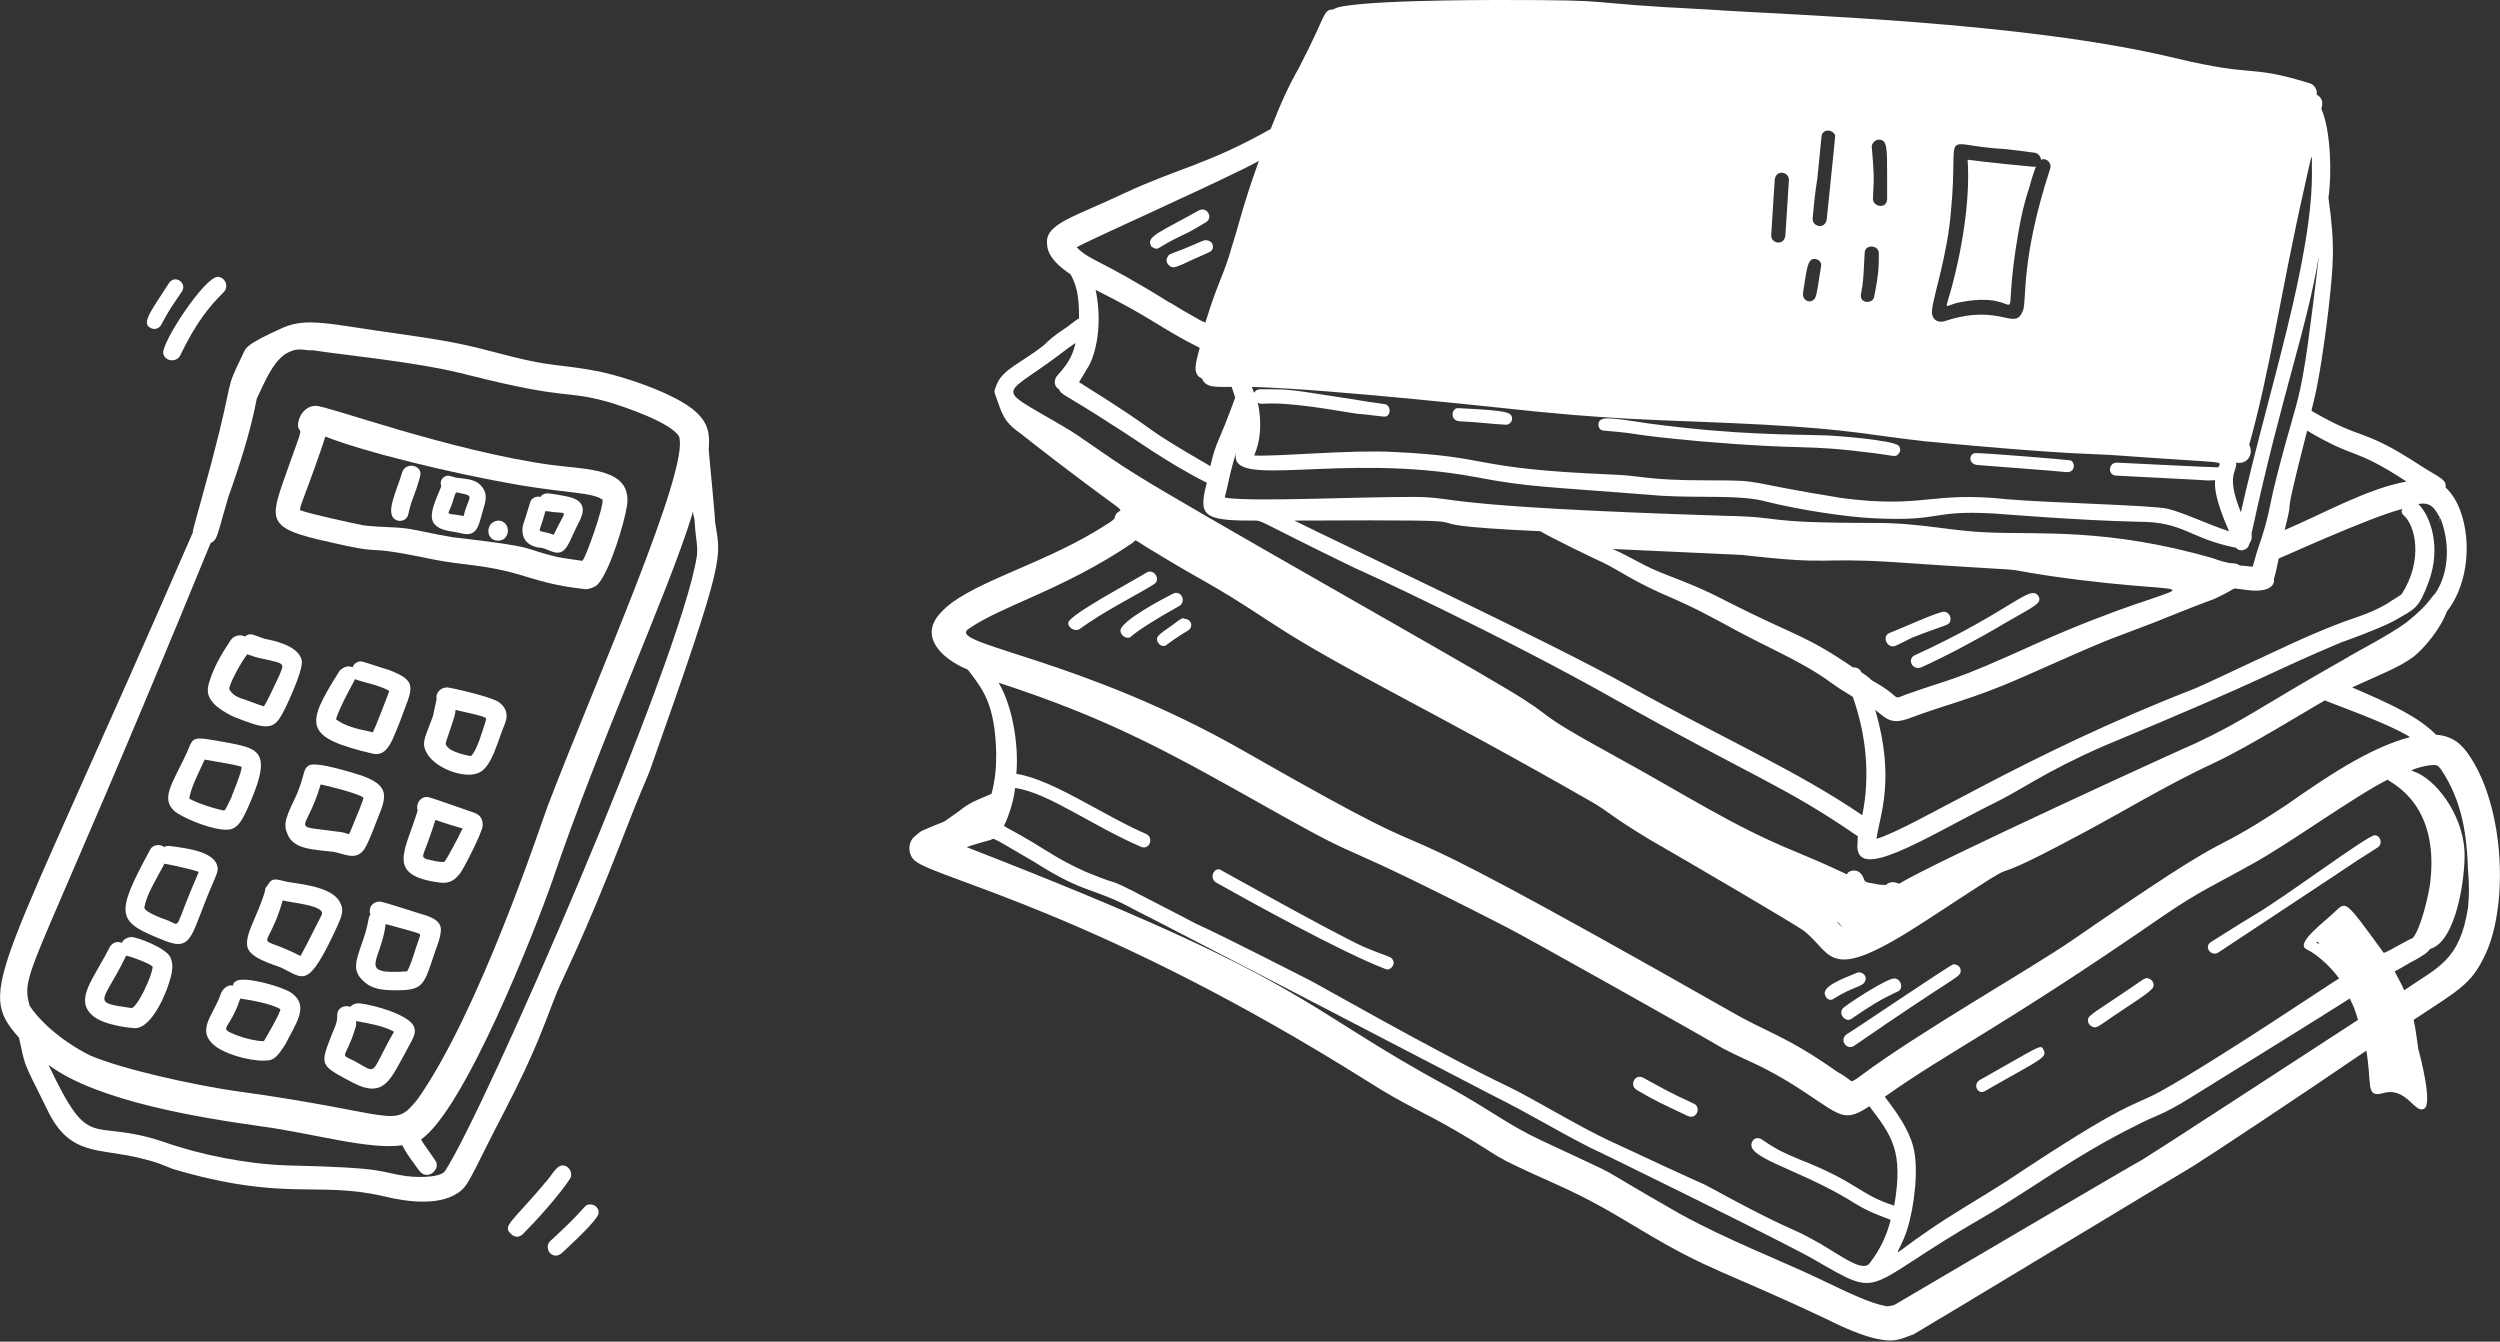 <svg xmlns="http://www.w3.org/2000/svg" viewBox="0 0 211.3 113.4"><rect x="0" y="0" width="211.3" height="113.4" fill="#333333" stroke="none"/><g fill="#fff"><path d="M208.8 64c-.7-1.1-1.5-1.8-2.9-1.9-1.5-1.5-3.6-2.5-7.1-4 2.4-1.1 4-1.7 5.2-2.6.9-.7 2.3-2.4 2.8-3.8 2.5-3.2 2-8.6-.1-10.5.1-.7-.5-.8-2.2-1.9-4.9-3.2-4.7-2-9-4.5-.4-.2.2.4 1.3-8.6.4-3.8.6-5.2 0-9.5.3-2 .2-5.7-.6-7.5.2-.6 0-1-.4-1.2.1-.4-.2-.9-.7-1-5.3-1.6-4.2-.4-11.3-2.1-12.9-3.1-32.4-3.6-39.5-4.1-12.1-.6-6.2-.8-17.8-.8-.8 0-13 0-13.8.8-.9 0-.6.5-2.9 4.9-.9 1.6-1.5 2.9-2.4 5.2-5.3 3-7.8 3.3-12.3 5.4-4.2 2-6.8 2.6-6.6 4.3 0 1.1 1.1 2 2 2.6.5 1 .7 1.7.7 3.7-.5.3-.9.7-1.4 1-.6.4-1.1.8-1.6 1.3-1.9 1.5-3.5 2-4 3.4-.1.3-.2.4-.1.7.6 1.7.7 2.3 2.1 3.3 10.2 8 8.6 6 8.1 6.9-.2.4.3.2-1.7 1.4-5 3-11 4.5-13.1 6.9-1.8 1.9-.1 3.8 2.3 4.8 1.3 1.7 2.3 2.9 2.4 7.1 0 1.3-.1 2.3-.4 3.4-1.4.6-1.8.7-2.8 1.5-1.9 1.3-.5.5-2.8 1.5-.5.2-.4.2-.9.6-.6.5-.6 1.6.1 2.1 1.9 1.5 15.6 4.4 38.2 18.6 3.3 2.1 4.6 2.5 7.5 4.2 4.3 2.5 2.4 1.8 8 4.3 3.6 1.6 5.3 2.7 7.5 4 6 3.6 6.9 3.4 15.8 7.6 1.6.8 3.8 1.8 5.4 1.8.8 0 1.5-.4 1.9-.5.4-.2 22.9-13.8 23.6-14.2 1.6-1 9-5.9 14.7-9.8.5 2.8-.1 4 1.4 3.6 2-.6 2.7 1.8 3.5 1.3.7-.4-.3-4.3-.5-5-.2-1.3-.2-1.6-.4-2.5 3.8-2.5 4.8-3 5.9-5.2 2.1-4 1.9-12.4-1.1-17zm-50.1 10.8c.1 0 .1 0 0 0 .1 0 0 0 0 0zm44.4-22s.1 0 0 0zm-94.5-2.9c-.5-.3-.5-.3 0 0 0-.1 0 0 0 0zM155.4 78c.3.3.2.3.5.6-.7-.8-.8-.7-.5-.6zm51.2-32.4v-.1.1zm-.4-1.5c0-.1-.1-.2 0-.1v.1zm0-.2v-.1c-.1 0-.1 0 0 .1zm-3.1-.4c1.1.9 1.7 3.9-.1 6.7-.2.2-.8.5-1.2.8-1.9 1.1-2.5 1-5.6 2.3-2.7 1.1-8.6 4-10.7 4.9-14.4 5.6-23.6 11.7-26.9 12.7.3-2.1 1.6-5-.1-10.9.9.7 1.3 1.3 2.9.7 3.2-1.2 5.3-1.6 9.4-3.4 8.8-3.9 6.4-2.8 11.3-4.7 5.2-2.1 4.4-1.7 5.1-2 2.4-1.1.9-.9 3-.7 1 .1 2.1-.1 2-1 .1-.3.2-.7.4-1.7.1 0 7.7-3.5 10.5-4.2-.2.1-.1.4 0 .5zm-45.8 13.3c-.1-.3-.4-.4-.7-.4-4.1-2.8-5-2.7-10.5-5.5-2.5-1.3-3.7-1.7-5.2-2.3-2.1-.8-2.8-1.4-4.6-2.2.1 0 10.8.5 10.9.5 7.9.9 6.2.2 12.7.6 14.5 1 7.5.3 13.5 1.2 14.6 2.1 13-.7-1.3 5.7-7.5 3.4-6.8 2.8-11 4.3-1.3.5-.2.3-2.9-1.2-.3-.3-.6-.5-.9-.7zm-27.1-11.9c.4.3 5.1 2.6 5.2 2.6 1.6.8 2.3 1.4 4.9 2.6 1.6.7 2.6 1.1 5 2.4 4.3 2.4 6.9 3.3 9.6 5.3 1 .7 1.1.7 1.7 1.1 1.1 3.1 1.5 6.6.8 10-5.6-3.8-11.6-6.4-19.7-10.9-6.6-3.7-24.5-12.1-28.3-14 21.5-.1 5.7.2 20.8.9zM157 70.7c0-.1 0-.1 0 0 0-.1 0-.1 0 0zm46.4-30c-3.3.6-6.8 2.6-10.3 4.1 1-4-.5 1 1.9-8.4 4.2 2.5 3.8 1.3 8.4 4.3zM196 21.6c-1.6 13.5-1.5 10.6-3.5 18.4-.6 2.3-.6 2.8-1 4.3-.5 1.8-.6 1.7-1.1 3.6-1.1-.1-.8-.1-1.1-.1-.2-.2-.6-.2-.8-.2-.5-.1-.9-.2-1.4-.4-9-2.6-14.8-2-19.1-2.2-3-.1-5.7-.8-9.4-.8-10.2 0-7.5-.5-12.7-.6-25.3-.8-22.4-1.6-26.5-1.6-5 0-13 .4-15.6.1-.4-.1-.3.1-.1-.8.2-.9.4-1.9.8-3.1-.9 3.3 8.7 0 20.1 2.1 4.7.9 5.8.8 15.8 1.6 3.3.2 6.8-.1 8.9.5 2.8.7 6.8 1.3 9 1.4 6 .3 4.7-.7 10.2-.4.1 0 7.3.6 12.3.7 3.8 0 4.2 1.4 8.2 2.2.3.4 1 .2 1.1-.3 0-.1.3-.3.2-.9 2.6-12 4.6-17 5.7-23.5zM92.1 30.8c.9-1.9.9-4.5.5-6.3 5 2.5 5.4 3.2 8.8 4.9-.3 1.2-.7 2.2.2 2.6.3.8 1.2.7 2.5.7l.3.9c-1.4 3.9-1.6 3.6-2.1 5.8-6.9-4-3.1-2.1-11.1-7.1l.9-1.5zm96.9 8.3c1 .2 1.5-.8 1.1-1.5 1.8-6.4 2.7-13.1 4.7-21.9.7-3.2.6-2.7.6-1.6.2 7.5-3.8 19.3-6 29.2-1.3-3.2-.3-3.4-.4-4.2zm-25.7-12.9c.1-1.2 1.3-4.6 1.6-8.4.7-7.3-1.2-5.5 4.6-5.2.9.1 1.7.2 2.4.3.3 0 .6.3.6.6.5-.2.9.3.8.7-2.5 7.6-2 11.1-2.3 12-.7 1.9-1.8-.6-6.5.9-.8.3-1.3-.2-1.2-.9zm-4.5-14.4c.7 0 .7.7.7 2.9v2.1c0 .9-1.2.7-1.2 0 .1-1.8.1-2.1-.1-4.4 0-.3.3-.6.6-.6zm-1.5 13c.2-1 .2-1.5.3-3.4 0-.8 1.2-.7 1.2 0 0 1.1 0 1.7-.4 3.7-.1.6-1.3.6-1.1-.3zm-3.7-9.7c.4-3.8.3-3.7.5-3.9.4-.4 1.1 0 1 .4-.1 1.2-.6 5.8-.7 6.9-.1.9-1.2.7-1.2 0 .1-1.1.2-2.2.4-3.4zm-1.2 9.6c.3-1.7.3-3 1.1-2.8.3.1.5.3.4.7-.4 2.6-.4 2.6-.7 2.8-.3.2-.9 0-.8-.7zm-2.4-9.5c.1-.9 1.2-.7 1.2 0-.1 1.6-.2 3.1-.3 4.7-.1.9-1.2.7-1.2 0 .1-1.6.2-3.1.3-4.7zm-20 19.6c8.1.8 11.9.7 19.2 1.1 7.3.4 9 .9 13.5 1.4 12.7 1.2 13.8 1 16.4 1.2 9.5.7 8.6.4 8.4 1-.7 0-8.5-.4-8.6-.4-.7 0-.8 1.1 0 1.1 8 .4 7.5.4 7.5.4 1.8.1-.3-.9 2 4.3-1.6-.5-3.9-1.6-5.2-1.9-1.2-.3-10.1-.5-13.5-.8-6.6-.7-7 .8-14-.1-8.7-1.4-6.4-1.5-11.2-1.5-5.6 0-5.5-.4-8.4-.5-12-.5-9.8-1.5-18.3-1.9-3.7-.2-9.7.4-11.8.3.5-1.1.7-2.7.3-4.5.2.2.3.1 1.2.1 2.7 0 7 .9 7.5.9h.1c1.9.2 2 .3 2.2.1.2-.2.2-.6 0-.8-.2-.2-.2-.1-1.3-.3.5.1-2-.3-1.3-.2-6-.9-5.2-.9-8.2-.9-.2 0-.4.1-.5.3-.1-.2-.1-.3-.2-.5 7 .2 22.1 1.9 24.2 2.1zm-28.8-20.9s-.1 0 0 0c-.1 0 0 0 0 0zm-.2.1zm5.4-.4c-1.4 3.9-1.6 5.1-2.3 7.3-.6 2.2-1.2 3-2.2 6.3 0 .1.1.1-.4-.1-2.5-1.4-2.5-1.5-2.6-1.5-6.1-3.8-6.7-3.5-7.9-4.7 1-.6 12.7-5.8 15.4-7.3zM90.3 29.4c.2-.1.4-.3.6-.4-.2.8-.4 1.5-1.5 2.7-.3.3-.4.9.1 1.2.2.5.5.4 4.5 3 1.8 1.1 4.6 3.2 8 4.9-.7 2.7-.4 3.2 3.7 3.2 1.2 0-.1-.3 9 4.1.1 0 12.2 5.6 21.6 10.9 11.9 6.7 14.5 7.4 20.6 11.6.2.1.1 0 .1.6-.4 3.6 5.7-.4 11.5-3.3 2.3-1.1 4.2-2.6 9.2-4.8 14.9-6.2 13.5-6 20.4-8.9-.7.3 3.1-1.1 4.2-1.7 1.9-1.1 2.1-1 3-3.4 1-2.8.2-5.4-.9-6.5 1.1-.2 1.4.4 1.9 1.3.7 1.8.8 4.4-.5 6.3-.3.2-.4.8-2.4 2.4-1.5 1.1-3.9 2.3-5.4 3.2-6.9 3.9-8.3 5.1-12.6 7.1-.1 0-22 10-24.9 11.8-.4-.2-.8-.2-1.1.1-.7 0-.8-.1-1.5-.2-.3-.1-.3-.1-.4-.4-.2-.5-.6-.7-1-.6-1.1.3 1.3.9-4.7-1.6-5.4-2.2-9.1-4.7-15.5-8.2-7.3-4-4.3-2.8-9-5.6-4.8-2.9-26.7-15.2-31.3-18.1-3.2-2-4.3-3-6.2-4.1-6.1-3.6-5.1-2.2.5-6.6zm-8.5 23.8c2.8-2 8-3.3 13.9-7.3.4-.3 0-.4 1.3.4 5.9 3.6 4.6 2.5 10.4 6.3 5.9 3.9 13.4 7.3 27 15.1 1.6.9 1.6 1.2 5.1 3.3 3.3 1.9 12.2 7.1 13 7.7 2.5 2 1.9 4.6 10.3-.9 10.7-7 2.6-1.7 12.7-7.1 4-2.1 7.3-4.2 11.8-6.3 2.6-1.2 8.1-4.6 9.2-5.2.4.2 5.3 1.9 7.2 3.1-3.5.9-7.4 3.6-10.4 5.7-7.9 5.2-2.7.8-18.2 11.5-3.5 2.4-13 7.8-17.8 11.4-.3.2-.5.4-.8.5-.4-.3-.8-.6-1.2-.8-4.4-3.1-5.9-3.3-9-5.1-37.5-21.3-18.2-8.9-41.3-22.1-13.7-7.8-24.8-8.9-23.2-10.2zm115.6 26.2c0-.1-.1 0 0 0 0-.1 0-.1 0 0zm-1.5.2c.1.2.1.1.1.2-.3-.2-.3-.1-.1-.2zm6.1.7c-.6.3-.5.3-.7 0-3.2-4.4-3-4.1-4-3.2-.7.7-3.3 2.6-2.4 3.1 1.2.6 2.3 1.8 2.8 2.5-.1 0-10.3 6.9-15.2 9.6-2.4 1.3-2.5.6-13 7.6-2.2 1.4-4.8 2.9-6.5 4.1-3.7 2.5-2.6 2.4-1.8-.1.6-1.9 1-5.2.5-7-.4-1.5-1.4-2.9-2.4-4.2 5.5-3.9 9.8-5.8 23.7-15.4 3.1-2.1 4.2-2.5 7.4-4.3 3.1-1.7 8.6-5.7 11.4-7.1.3.3 4.4 2 3.6 8.7-.1.9-.8 4-1.5 4.7-.1 0-1.9 1-1.9 1zM85 69.5c.5-1.2.7-2.1.8-2.9 2.8.4 6.5 3.2 10.7 5 .7.2 1-.8.4-1.1-3.7-1.6-7.9-4.6-11-5.1.2-2.1-.2-5.5-1.5-7.7 9.8 3.2 14.8 6.1 23.7 11.1 8.2 4.6 3.5 1.5 19.3 9.6 1.4.7 16.9 9.4 18.2 10.2 2.3 1.2 2.8 1.2 5.5 2.8 4.4 2.7 4.5 3.7 6.9 2.1 1.9 2.5 2.9 3.8 2.1 8.4-2.9-.9-3.1-2-8-3.9-1.4-.6-1.9-.8-3.2-1.7-.3-.2-.7-.1-.8.2-.7 1.3 3.6 2.2 8 4.8 1.6 1 2.1 1.2 3.7 1.8-.3 1.2-.8 2.4-1.8 3.7-.7.8-2.8-1-4.9-2.1-1.8-1-1.9-.7-8.5-4.3-1.1-.6.8.4-8.6-4-2.4-1.1-6.7-3.7-8.4-4.5-5.9-2.8-16.9-9.1-17-9.1-11.4-5.8-8-3.9-10.8-5.4-7.9-4.1-3.9-2-8-3.7-2.9-1.3-3.1-1.8-6.8-3.8-.2-.2-.2 0 0-.4zm74.9 26.8c0 .1 0 .1 0 0 0 .1 0 0 0 0zm21.2 1.7c-.1 0-21 12.3-21 12.3-.4.1-.4.1-.7.1-1.5-.3-3.3-1.2-5.6-2.3-3.6-1.7-7.8-3.3-11.8-5.5-8.6-4.9-3.4-2.3-11.7-6.2-2.8-1.3-4.2-2.5-7.8-4.5-13-7-11.2-8.8-40.8-20.3.5-.2 2-.6 2-.6.3-.1.1-.2.7.1.4.2 1.7 1 3.1 1.8 4.4 2.8 4.8 2 8.6 4.1.1 0 29.5 15.3 29.9 15.5 3.6 1.8 4.9 2.7 8.4 4.5.1 0 17.2 8.4 19 9.5 5.9 3.4 3.8 2.4 14.2-3.6 3.8-2.2 7.9-5.3 13-7.8 1.5-.8 2.1-.8 4.5-2.3 22.3-13.8 9.3-5.9 13.5-8.4.3.6.4.8.7 1.8-6 3.9-17.2 11.2-18.2 11.8zm19.1-8.1zm8.4-13.2c-.7 4.5-2.5 5-5.4 7-.2-.5-.4-.8-.8-1.6.6-.3 1.2-.7 1.8-1 .5-.3.9-.5 1.2-.9 2.2-.6 3-6.1 2.9-8.3-.2-3.2-2.5-6.1-4.3-6.7-.1 0-.1-.1-.2-.1.5-.2.9-.3 1.4-.4.9-.1.8 0 1.1.3 1.8 2.7 2.2 5.5 2.3 8.6.1 1.1.1 2.1 0 3.1z"/><path d="M200.7 70.6c-.6 0-7.4 5.1-10.1 6.7-1 .6-1 .6-3.7 2.3-.7.4 0 1.3.6.9 20-13.2 7.9-5.3 13.5-8.9.4-.3.2-1-.3-1zm-19.1 12.1c-.4-.1-.1-.1-3.6 2.2-1.4.9-1.5 1.1-1.5 1.2-.1.3.1.6.4.7.3.1.4 0 1.7-.9 1.3-.9 3.3-2.1 3.4-2.5.1-.3-.1-.6-.4-.7zm-14.3 8.6c-.6.4-.1 1.3.5.9 4.7-2.7 5.3-2.8 4.9-3.5-.2-.5-.4-.2-5.4 2.6zm-29 .8c1.7 1 2 1.1 4.3 2.2.8.4 1.2-.7.6-1-2.4-1.1-2.8-1.4-4.3-2.2-.7-.4-1.2.6-.6 1zm-35.5-17.5c2.3 1.3 10.6 5.9 14.3 7.3.4.2.9-.4.6-.8-.2-.3-.1-.1-2.5-1.1-2.8-1.3-11.7-6.3-11.9-6.4-.6-.5-1.2.6-.5 1zm20.5-39c1.9.1 2.3.2 4 .3.2 0 .5-.2.5-.5 0-.6-.5-.7-4.5-.9-.6-.1-.8 1 0 1.1zm12.3.8c3.6.3 1.6.3 8.1.9 9.5.8 8.4.2 14.7 1 1.6.2 1.6.3 1.9.2.3-.2.4-.5.2-.8-.3-.5-5.6-.9-6.2-.9-2.8-.1-7.4 0-14.9-1-3.3-.5-4.3-.7-4.3.1 0 .3.2.5.5.5zm31.5 2.9c1.1.1 6.7.5 7.5.6.9.1.8-1 .3-1-.8-.1-7-.6-7.8-.6-.7-.1-.8.9 0 1zm-1.7-13.7c6.5-1.4 3.5 3.8 5.2-6 .2-1.1.4-2.2.9-3.7.6-2.2.7-1.8.4-1.8-.1 0-4.2-.4-5.6-.6.2 2.6-.2 6.6-1.4 11-.5 1.8-.6 1.4.5 1.1zm-3.6 29.8c-.6.3-.2 1.3.6 1 2.2-1 5-2.5 7-3.7 2.6-1.5 3.2-1.7 2.9-2.3-.7-1.1-2.2 1.2-10.5 5zm-2-.8c.3.1.4 0 1.8-.7 2.8-1.1 3-1 3.2-1.3.2-.4-.1-.9-.5-.9-.5 0-3.8 1.5-4.6 1.8-.5.2-.4.9.1 1.1zM97.6 21c.4.1.2-.1 2.3-1.1.7-.3 1.3-.7 2-1.1.7-.4.1-1.4-.6-1-3.2 1.8-4.5 2.2-4 3 0 .1.2.1.3.2zm4.3-.7c-.2 0-.3.1-2 .8-1.1.4-1.1.4-1.2.6-.2.3-.1.6.2.8.3.2.5.1 2-.6 1.3-.6 1.5-.6 1.6-.9.1-.4-.2-.7-.6-.7zM91.2 53.2c2.2-1.6 4.7-2.8 6.3-3.8.7-.4 0-1.4-.6-1-1.3.8-6.4 3.5-6.6 4.2-.1.4.5.8.9.6zm3.5.1c0 .3.3.6.6.6.5 0-.4 0 4.4-2.7.6-.4.1-1.4-.6-1-.8.4-4.4 2.3-4.4 3.1zm4.3-.4c-.9.6-1.1.8-1.2 1-.1.5.5.9.8.6.7-.5.8-.6 1.8-1.2.5-.3.3-1-.3-1-.1-.1-.2-.1-1.1.6zm57.7 35.5c8.4-5.8 8.8-5.7 9-6.2.1-.4-.2-.7-.6-.7-.2 0-8.9 5.9-9 5.9-.7.5 0 1.4.6 1zm-.2-2.3c1.6-1.1 2.4-1.6 3.9-2.3.5-.2.3-1.1-.3-1.1s-3.4 1.8-4.2 2.4c-.7.5.1 1.4.6 1zm-1.5-1.7c1.6-1 2.4-1 2.6-1.4.3-.5-.2-.9-.6-.8-1.2.5-3.2 1.2-2.7 2 .1.3.5.4.7.2zm2.2-1.1c0 .1-.1.1 0 0-.1.1 0 0 0 0z"/></g><g fill="#fff"><path d="M1.6 87.7c.6 2.5.1 1.5 2.4 6.1 1.9 4 4.4 3.2 7.9 4.1 1.3.3 1.7.5 2.7.9 9.5 2.8 12.1 1 17.8 2.3 2 .5 5 .9 6.6-.5.7-.6 1.2-2 3.6-6.6 2.9-5.6 3.4-7.5 4.5-10.2.5-1.2 2.3-4.7 5.3-12.4 2.1-5.4 1.9-4.7 2.5-6.2 6.7-18.9 6-17.9 5.5-21.3.2 1.3-.5-5.7-.5-5.9.1-1.3 0-2.2-1.1-3.2-1.6-1.5-6.3-3.1-8.7-3.5-2.7-.5-3.5-.3-7-1.2-3.2-.8-3.8-1.1-9.5-1.9-5.8-.8-7.6-1.4-9.7-.5-3.3 1.5-3.1 1.7-3.4 2.3-1.6 3.3-.6 1.4-2.6 9-1.6 5.9-1.6 5.7-1.6 6C-.2 83-2.1 83.5 1.6 87.7zm32.9 11.7h.1c-.1.1-.1 0-.1 0zm12.9-21.2s0-.1 0 0zm3.5-3.1s0-.1 0 0c0-.1 0 0 0 0zm8-28.1c-1.4 8.9-18 47-21.3 52-.5.6-2.6.5-3.3.4-2.6-.4-1.5-.7-10-.9-3.4-.1-7.4-.9-10.5-2-6.3-2.1-6.1 1.1-9.7-6.5 4.1 3.1 13 4.5 18 5.2 4.4.6 9.1 2 11.9 1.6.4.8.9 1.4 1.4 2.1.7 1 1.9-.1 1.4-.8-.1-.2-1.3-1.8-1.2-1.8 3.7-2.6 9.6-17.6 11.1-21.9 4-11.8 9.7-24.1 11.8-30.9.1-.4 0-.4.2.4.1 1.8.3 2.1.2 3.1zm-41.1-1.1c.6-.3.5-.5 1.5-3.9.9-2.5 1.9-5.6 2.4-8.3.8-1.7 1.3-2.9 2.3-3.7 1.2-.8 1.8-.3 2.4-.4 3.3.5 9 1 13.2 2.1 8.7 2.2 8 1.2 11.9 2.3 1.3.4 5.2 1.7 5.9 2.9.9 2.8-7 20.5-11.1 31.2-.7 1.9-5.8 17.4-11 24.8-2.1 2.6-1.6 1.2-15.5-.7-3.4-.5-9.4-1.8-12.2-3C5 87.9 3.2 86.1 2.5 85c-.8-3 .2-2.2 15.3-39.1z"/><path d="M26.9 45.6c6.8 1.6 2.6.2 9.8 1.7 2.5.5 4.3.4 7.3 1.3 1.4.4 2.7.9 5.5 1.2.3 0 .9-.2 1.1-.5 1-1.2 2.2-5.2 2.4-6.6.4-3.1-3.2-3-6.4-3.4-8.6-1.2-18.9-5-19.9-5-1.1 0-1.6 1.2-1.5 1.8.2.6.5-.3-.8 3.3-1.5 4.3-2.1 5.1 2.5 6.2zm24-3.4s-.1-.1 0 0zm-.1 0l-.1-.1c.1 0 .1.1.1.1zm-25-.5c.2-.5 1.4-3.8 1.7-4.8 3.3 1.3 10.6 3.1 16.4 4.1 4.2.7 6 .6 7 1.2.3.2-1.5 5.3-1.7 5.2-.7-.1-1.4-.2-2-.3-3.4-.8-1.2-.8-9-1.7-1.7-.3-2.5-.5-3.6-.7-1.4-.2-2.2-.1-3.9-.3-1-.2-4.2-.9-5.1-1.2-.3-.1-.4.1.2-1.5zm-7.6 17.9c.2.2.9.7 1.6 1 2.3.9 3.2 1.2 3.9 0 .3-.4 2-4 1.8-4.8-.3-1.3-2.6-1.7-3.1-1.8-1-.3-1.2-.6-1.7-.2-.4-.2-.9-.1-1.2.3-.5.8-1.3 1.9-1.8 3.5-.3.9-.1 1.4.5 2zm4.3.2s.1 0 0 0c.1 0 0 0 0 0zm1.1-2.8zm.4-.6zm-4.4 1.2zm1.3-2.3c.3.1.8.3 1.4.4 1.9.4 1.7.4 1.3 1.4-.2.4-1 2.2-1.3 2.6-.1 0-1.9-.7-2-.7-.5-.2-.7-.4-.9-.7-.2-.2 1-2.4 1.5-3zm10.6 8.4c1.3.3 1.7-1.3 2.3-2.7 1-2.8 1.7-3.4-1-4.4-.4-.1-2.1-.7-2.3-.7-.3 0-.6.2-.7.5-.4-.2-.8 0-1.1.3-2.9 4.6-3.1 5.6 2.8 7zm.2-2.2zM30 57.4c.4.2 2.1.5 2.9 1-.1.3-1.2 3.2-1.4 3.5-.6-.2-2-.3-3.1-1.1.3-1.1 1.6-3.3 1.6-3.4zm12.1 1.9c-.9-.5-4.1-1.2-4.3-1.2-.6 0-1 .5-.9 1 0 0-.2.9-.3 1.4-.6 1.7-1 2.2-.6 3 .6 1.4 3.3 2.4 4.5 1.8 1.1-.5 1.6-2.8 2.2-4.2.3-.8 0-1.4-.6-1.8zM40.3 63s0-.1 0 0c0-.1 0 0 0 0zm.7-1.9c-.2.6-.7 2.4-1.2 2.8-.1 0-1.2-.2-1.8-.6-.5-.5-.4-.2.1-1.8.3-.9.4-1.2.4-1.5 3.1.7 2.6.6 2.5 1.1zm-26.2 7.5c.5.4 2.4 1.3 3.9 1.5.9.1 1.4 0 2.1-1.5 2.3-5 1.2-5.3-1.4-5.8-3.3-.6-3-.6-3.6.8-1.2 2.6-2.3 3.9-1 5zm1.5-2.2zm1-2.2c.5.1 2.5.4 3.1.6.2.1-1 2.9-.8 2.5-.6 1.3-.6 1.2-.7 1.2-1-.2-2.4-.7-2.9-1 .1-.9.9-2.4 1.3-3.3zm8.8.5c-.5.3-.3.7-1 2.4-.9 1.9-1.2 2.5-.8 3.4.5 1.3 2.2 1.3 3.9 1.5 1 .2 1.8.7 2.5-.1.3-.4.5-.9.9-1.9.8-2.2 1.8-3.4-.9-4.4-.6-.2-4-1.3-4.6-.9zm4.7 2.8zm-3.7-1.2c.5.1 3 .7 3.6 1.1.1.1-.5 1.4-1.1 2.9-.2.4 0 .1-1 0-4.3-.6-2.7.2-1.5-4zm13 2.4c-.3-.1-3.4-1.2-3.8-1.3-.6-.2-1.2.4-1 1.1-1 3.4-2.8 5.5 1.9 6.1.9.1 1.3-.3 1.7-.8.3-.4 1.8-3.3 1.9-4 0-.6-.2-.9-.7-1.1zM39 70.2c-.3.7-1.2 2.3-1.4 2.6-.1.2-1.6-.2-1.6-.2-.5-.3-.2-.1.8-3.3 2.6.9 2.4.6 2.2.9zm-25.1 9.3c2.5 1 2.2-.6 4.2-5.1.1-.3.3-.6.3-1-.1-1.4-2.5-1.7-4.1-1.9-.2 0-.3 0-.4.1-.4-.3-1-.2-1.2.2-3.1 5.7-2.8 6.1 1.2 7.7zm-1.7-2.8c.2-1.1.9-2.2 1.7-3.7.1 0 2.5.5 2.9.7-2.2 5-1.4 4.6-2.6 4.1-.3-.1-2-.7-2-1.1zm16.3 1.6c.3-.7.6-1.3.3-1.9-.5-1.3-2.8-1.6-4.1-1.8-1-.1-1.6-.6-2 .1-.2.3-.3.3-.3.6-.6 2.1-1.7 3.6-1.5 4.7.2 1 2.2 1.5 2.9 1.8 1.9.9 2.2 1.9 4.7-3.5zm-1.3-1c-.2.4-1.4 2.8-1.8 3.5-4.1-2.1-2.9.1-1.5-4.7.6.2 3.6.4 3.3 1.2zm0-.2s.1-.1 0 0zm8.9.3c-.1 0-3.7-1.2-4-1.2-.6 0-1 .5-.8 1.1-.2.3-.1.4-.4 1.5-.7 2.2-1.3 3.1-.2 4.1.7.7 1.6.8 2.8.8 2.6 0 2.3-.6 3.6-4.2.3-1.1.3-1.6-1-2.1zm-.6 1.7c-.4 1.1-.8 2.6-1.1 3-4.3.3-2.2-.8-1.8-4 3.3.9 2.9.8 2.9 1zM7.9 85.9c1 .8 3.3 1 3.5 1 1.5 0 2.8-3.2 3.1-4.6.1-.6.1-.9-.1-1.4-.4-.8-2.8-1.7-3.3-1.7-.3 0-.7.2-.8.5-.4-.2-.8 0-1 .3-1.4 2.8-3.1 4.5-1.4 5.9zm3.4-.6s.1-.1 0 0c0-.1 0 0 0 0zm1.6-3.7s0 .1 0 0c0 .1 0 0 0 0zm-4 2.5zm1.7-3.2c.1-.2 0-.1.2-.1.4.1 1.8.6 2.1.9 0 .7-1.3 3.5-1.8 3.5-3.5-.5-2.4-.4-.5-4.3zm14 3c-.7-.5-3.9-1.4-4.6-1-.2.1-.3.2-.3.4-.4-.1-.8.2-1 .6-.6 1.9-2.3 3.2-.4 4.6 1.2.8 3.4 1.3 4.5 1.1.6-.1 1-.9 1.3-1.3.9-1.8 2.1-3.3.5-4.4zM22.4 88s0-.1 0 0c0-.1 0 0 0 0zm1.3-2.5zM22.3 88c-.6 0-1.5-.2-2.3-.5-1.7-.7-.6-.3.3-3.1.7.1 2.6.4 3.4.9 0 .3-1.1 2.2-1.4 2.7zm11.5-2.2c-1.2-.6-3.1-1-3.5-1-.3 0-.5.1-.7.3-.5-.2-1.1.1-1.1.7 0 .4 0 .6-.4 1.5-1.1 2.8-1.1 2.7 1.7 4.2 2.7 1.4 3.2-.3 4.5-2.6.7-1.4 1.5-2.1-.5-3.1zM30 89.7c-1.4-.7-.8-.1 0-2.7.1-.2.1-.4.1-.7 1.1.2 2.3.4 3.2.9-2.1 3.7-1.3 3.6-3.3 2.5z"/><path d="M37.1 44.6c.5.3 1.2.3 2 .5 1.3.3 1.4-.9 1.7-1.9.2-.7.5-1.4-.1-2.1-.5-.6-1.2-.6-1.9-.7-.3 0-.8-.2-.9-.2-.4 0-.8.4-.6.9-.7 1.7-1.3 2.9-.2 3.5zm1.1-2c.4-1.2.2-1 .8-.9 1 .2.7.3.4 1.2-.3.8-.1.7-.3.7-1.5-.3-1.3.1-.9-1zm3.9 3.1c1.1 0 1.1-1.7 0-1.7-1.1.1-1.1 1.7 0 1.7zm3.1.5c.6.2.2-.1 1.4.4 1.3.5 1.4-.7 2.4-2.6.5-1 .3-1.7-.9-2-.4-.1-1.6-.3-1.8-.3-.3 0-.5.1-.6.3-.4-.1-.8.1-.9.5-.3 1-.6 1.9-.6 1.9-.2 1 .3 1.6 1 1.8zm3-2.7c-.1 0-.1 0 0 0-.1 0-.1 0 0 0zm-2.1-.3c.3 0 .6.1.9.1 1 .1.8-.2-.2 1.9-1.6-.6-1.3.3-.7-2zm-12.5.8c.4.1.8-.1.9-.5.3-1.4.5-1.4 1-3.2.3-1-1.2-1.3-1.5-.4-.5 1.7-1.6 3.7-.4 4.1zM13.8 29.9c.2.7 1.1.7 1.4.2 1.4-2.9 2.5-4.2 3.7-5.4.5-.5.1-1.3-.5-1.3-1.1 0-4.8 5.6-4.6 6.5zm-1.1-2.2c.3.2.7.1.9-.2.8-1.5.8-1.4 1.8-2.9.4-.7-.6-1.4-1.1-.7-1.4 2.2-2.4 3.4-1.6 3.8zm35.2 70.9c-.7-.4-1.1.5-1.6 1.1-3 3.6-3.9 3.9-3.1 4.6.3.3.7.3 1 0 1.1-1.1 3-3.2 4-4.7.2-.4 0-.8-.3-1zm-.4 7.3c.4-.4 3.1-2.8 3.1-3.4 0-.4-.3-.7-.7-.7-.6 0-.1.1-3.4 3.1-.6.6.2 1.7 1 1z"/></g></svg>